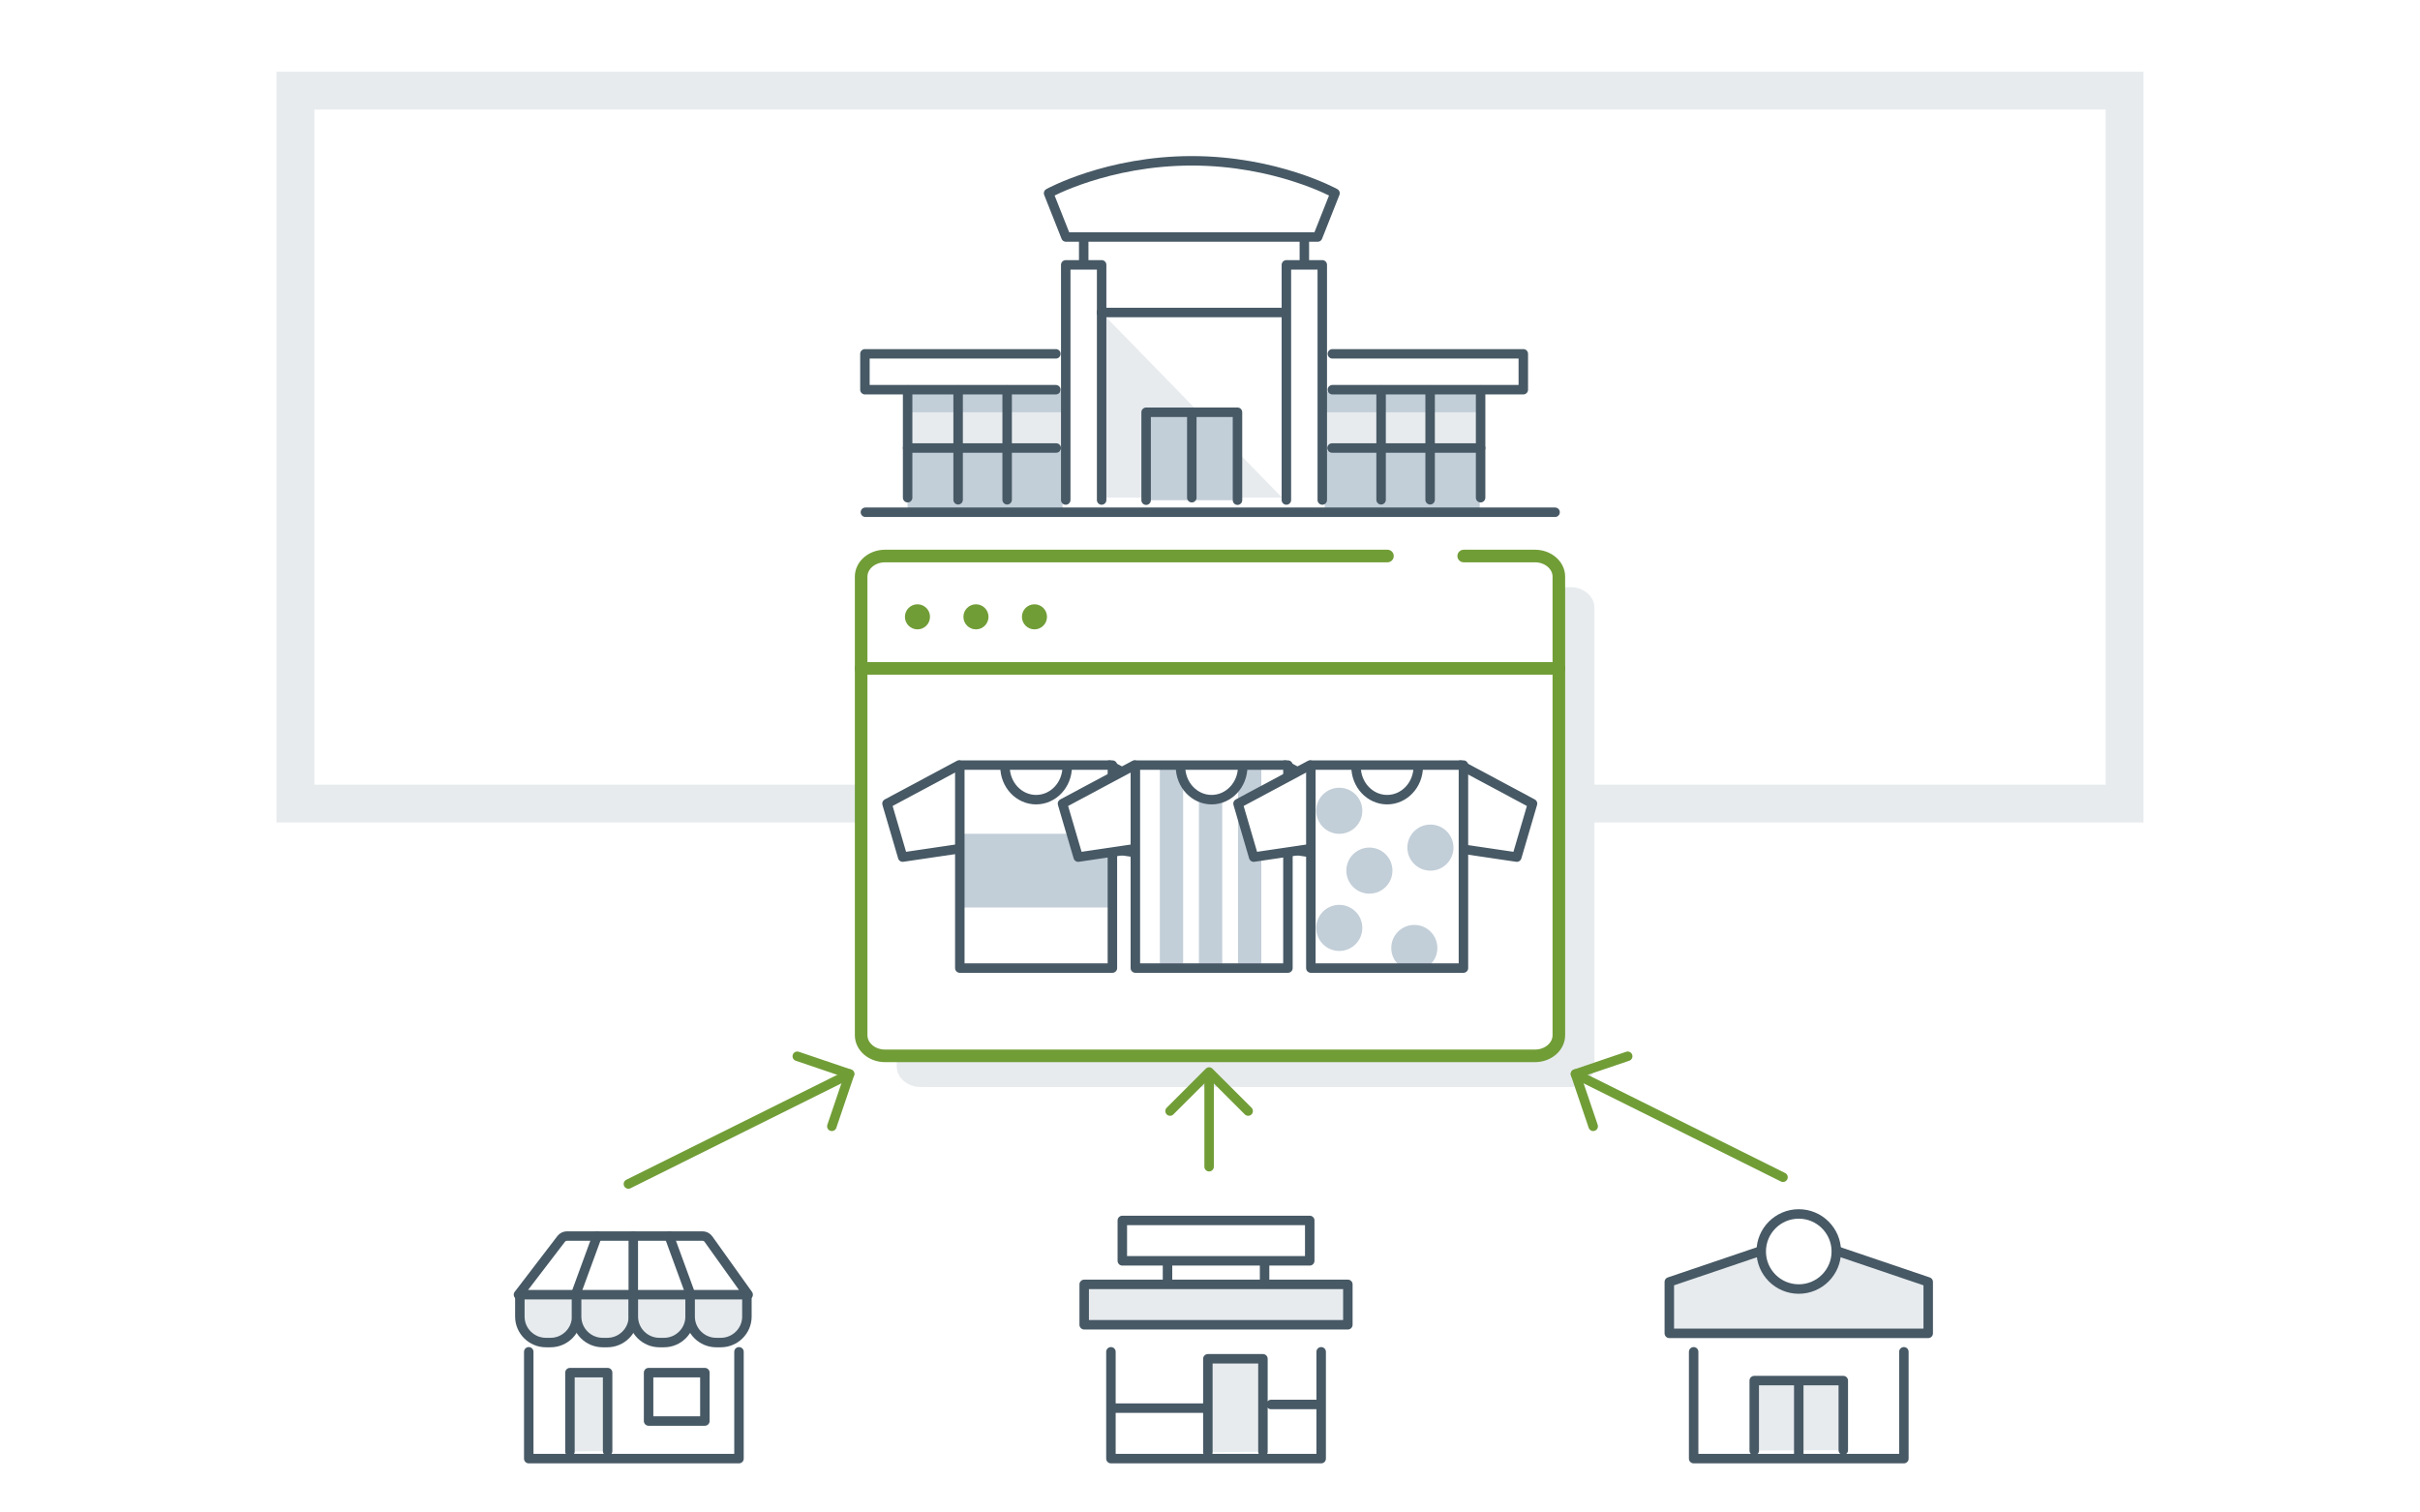 <?xml version="1.0" encoding="UTF-8"?><svg id="_イヤー_2" xmlns="http://www.w3.org/2000/svg" viewBox="0 0 544 340"><defs><style>.cls-1,.cls-2,.cls-3{fill:#e7ebee;}.cls-4,.cls-5,.cls-6,.cls-7,.cls-8,.cls-9{fill:#fff;}.cls-10,.cls-11{fill:#c2ced8;}.cls-12{fill:#719d37;}.cls-13{stroke:#e7ebee;stroke-miterlimit:10;stroke-width:8.5px;}.cls-13,.cls-14,.cls-15,.cls-16,.cls-17{fill:none;}.cls-5,.cls-6,.cls-11,.cls-2,.cls-3,.cls-7,.cls-8,.cls-14,.cls-15,.cls-16,.cls-17,.cls-9{stroke-linecap:round;stroke-linejoin:round;}.cls-5,.cls-6,.cls-14,.cls-15{stroke:#719d37;}.cls-5,.cls-14{stroke-width:2.83px;}.cls-6,.cls-3,.cls-8,.cls-15,.cls-17{stroke-width:2.13px;}.cls-11,.cls-2,.cls-3,.cls-7,.cls-8,.cls-16,.cls-17,.cls-9{stroke:#475965;}.cls-11,.cls-2,.cls-7,.cls-16{stroke-width:2.13px;}.cls-9{stroke-width:1.42px;}</style></defs><g id="icon-illustration"><g><rect class="cls-4" width="544" height="340"/><rect class="cls-13" x="66.41" y="20.38" width="411.18" height="160.26"/><g><g><path class="cls-1" d="M337.03,131.99h16.02c2.97,0,5.37,2.08,5.37,4.64v103.08c0,2.56-2.41,4.64-5.37,4.64H206.95c-2.97,0-5.37-2.08-5.37-4.64v-103.08c0-2.56,2.41-4.64,5.37-4.64h112.94"/><path class="cls-5" d="M329.03,124.99h16.02c2.97,0,5.37,2.08,5.37,4.64v103.08c0,2.56-2.41,4.64-5.37,4.64H198.95c-2.97,0-5.37-2.08-5.37-4.64v-103.08c0-2.56,2.41-4.64,5.37-4.64h112.94"/><line class="cls-14" x1="193.57" y1="150.25" x2="350.43" y2="150.25"/><g><circle class="cls-12" cx="206.24" cy="138.66" r="2.82"/><circle class="cls-12" cx="219.39" cy="138.66" r="2.82"/><circle class="cls-12" cx="232.54" cy="138.66" r="2.82"/></g></g><g><g><g><polyline class="cls-8" points="220.86 190.02 202.92 192.67 199.39 180.65 215.57 171.99"/><polyline class="cls-3" points="244.13 190.02 262.07 192.67 265.59 180.65 249.41 171.99"/><rect class="cls-4" x="215.76" y="171.99" width="34.3" height="45.63"/><polyline class="cls-10" points="250.06 204 250.06 187.43 215.76 187.43 215.76 204"/><rect class="cls-17" x="215.76" y="171.99" width="34.3" height="45.63"/></g><path class="cls-17" d="M239.9,172.33c0,4.1-3.13,7.43-6.99,7.43s-6.99-3.33-6.99-7.43"/></g><g><g><polyline class="cls-8" points="260.31 190.02 242.37 192.67 238.84 180.65 255.02 171.99"/><polyline class="cls-3" points="283.58 190.02 301.52 192.67 305.04 180.65 288.87 171.99"/><rect class="cls-4" x="255.22" y="171.99" width="34.3" height="45.63"/><polyline class="cls-10" points="265.96 172.87 260.73 172.87 260.73 216.66 265.96 216.66"/><polyline class="cls-10" points="283.53 172.87 278.3 172.87 278.3 216.66 283.53 216.66"/><polyline class="cls-10" points="274.75 178.84 269.51 178.84 269.51 216.66 274.75 216.66"/><rect class="cls-17" x="255.22" y="171.99" width="34.3" height="45.63"/></g><path class="cls-17" d="M279.35,172.33c0,4.1-3.13,7.43-6.99,7.43s-6.99-3.33-6.99-7.43"/></g><g><g><polyline class="cls-8" points="299.76 190.02 281.82 192.67 278.3 180.65 294.48 171.99"/><polyline class="cls-8" points="323.03 190.02 340.97 192.67 344.5 180.65 328.32 171.99"/><rect class="cls-4" x="294.67" y="171.99" width="34.3" height="45.63"/><circle class="cls-10" cx="301.06" cy="182.26" r="5.18"/><circle class="cls-10" cx="321.55" cy="190.54" r="5.18"/><circle class="cls-10" cx="307.83" cy="195.71" r="5.18"/><circle class="cls-10" cx="317.93" cy="213.1" r="5.18"/><circle class="cls-10" cx="301.06" cy="208.59" r="5.18"/><rect class="cls-17" x="294.67" y="171.99" width="34.3" height="45.63"/></g><path class="cls-17" d="M318.81,172.33c0,4.1-3.13,7.43-6.99,7.43s-6.99-3.33-6.99-7.43"/></g></g></g><g><g><polyline class="cls-16" points="166.12 303.88 166.12 327.89 118.86 327.89 118.86 303.88"/><rect class="cls-7" x="145.8" y="308.56" width="12.65" height="10.88"/><polyline class="cls-2" points="128.12 326.3 128.12 308.56 136.59 308.56 136.59 326.19"/><g><g><path class="cls-9" d="M129.62,290.81v5.16c0,3.21-2.64,5.83-5.86,5.83h-1.04c-3.22,0-5.86-2.62-5.86-5.83v-5.16"/><path class="cls-9" d="M142.38,291.35v4.62c0,3.21-2.64,5.83-5.86,5.83h-1.04c-3.22,0-5.86-2.62-5.86-5.83v-4.62"/><path class="cls-9" d="M155.13,290.81v5.16c0,3.21-2.64,5.83-5.86,5.83h-1.04c-3.22,0-5.86-2.62-5.86-5.83v-5.16"/><path class="cls-9" d="M167.9,290.81v5.16c0,3.21-2.64,5.83-5.86,5.83h-1.04c-3.22,0-5.86-2.62-5.86-5.83v-4.62"/><path class="cls-9" d="M116.55,291.04h51.63l-8.92-12.49c-.31-.44-.81-.69-1.35-.69h-30.46c-.51,0-1,.24-1.31,.65l-9.59,12.53Z"/></g><path class="cls-2" d="M129.62,290.81v5.16c0,3.21-2.64,5.83-5.86,5.83h-1.04c-3.22,0-5.86-2.62-5.86-5.83v-5.16"/><path class="cls-2" d="M142.38,291.35v4.62c0,3.21-2.64,5.83-5.86,5.83h-1.04c-3.22,0-5.86-2.62-5.86-5.83v-4.62"/><path class="cls-2" d="M155.13,290.81v5.16c0,3.21-2.64,5.83-5.86,5.83h-1.04c-3.22,0-5.86-2.62-5.86-5.83v-5.16"/><path class="cls-2" d="M167.9,290.81v5.16c0,3.21-2.64,5.83-5.86,5.83h-1.04c-3.22,0-5.86-2.62-5.86-5.83v-4.62"/><path class="cls-7" d="M116.55,291.04h51.63l-8.92-12.49c-.31-.44-.81-.69-1.35-.69h-30.46c-.51,0-1,.24-1.31,.65l-9.59,12.53Z"/><line class="cls-7" x1="129.61" y1="290.45" x2="134.22" y2="277.86"/><line class="cls-7" x1="155.04" y1="290.45" x2="150.43" y2="277.86"/><line class="cls-7" x1="142.36" y1="277.86" x2="142.36" y2="290.45"/></g></g><g><polyline class="cls-16" points="296.99 303.88 296.99 327.89 249.73 327.89 249.73 303.88"/><rect class="cls-2" x="243.72" y="288.72" width="59.27" height="9.08"/><g><line class="cls-16" x1="249.97" y1="316.54" x2="271.34" y2="316.54"/><line class="cls-16" x1="285.71" y1="315.72" x2="296.67" y2="315.72"/></g><g><line class="cls-16" x1="262.45" y1="282.8" x2="262.45" y2="287.74"/><line class="cls-16" x1="284.27" y1="282.8" x2="284.27" y2="287.74"/></g><rect class="cls-7" x="252.29" y="274.35" width="42.13" height="9.08"/><polyline class="cls-2" points="271.52 326.46 271.52 305.45 283.9 305.45 283.9 326.33"/></g><g><polyline class="cls-16" points="427.98 303.88 427.98 327.89 380.72 327.89 380.72 303.88"/><polyline class="cls-2" points="394.34 326.1 394.34 310.35 414.36 310.35 414.36 325.99"/><polygon class="cls-2" points="404.35 278.31 375.25 288.17 375.25 299.73 433.45 299.73 433.45 288.17 404.35 278.31"/><line class="cls-16" x1="404.35" y1="310.93" x2="404.35" y2="327.36"/><circle class="cls-7" cx="404.35" cy="281.33" r="8.44"/></g></g><g><line class="cls-6" x1="271.8" y1="262.27" x2="271.8" y2="241.43"/><polyline class="cls-15" points="280.58 249.76 271.8 240.99 263.02 249.76"/></g><g><line class="cls-6" x1="190.98" y1="241.43" x2="141.26" y2="266.16"/><polyline class="cls-15" points="186.99 253.19 190.98 241.43 179.22 237.44"/></g><g><line class="cls-6" x1="354.15" y1="241.43" x2="400.81" y2="264.64"/><polyline class="cls-15" points="358.14 253.19 354.15 241.43 365.9 237.44"/></g><g><rect class="cls-1" x="204.03" y="88.47" width="34.81" height="26.68"/><rect class="cls-10" x="204.03" y="101.32" width="34.81" height="13.82"/><rect class="cls-1" x="297.81" y="88.47" width="34.81" height="26.68"/><rect class="cls-10" x="297.81" y="101.32" width="34.81" height="13.82"/><rect class="cls-10" x="204.03" y="88.02" width="34.81" height="4.65"/><rect class="cls-4" x="248.11" y="70.83" width="42.01" height="41.05"/><polygon class="cls-1" points="288.22 111.88 248.51 111.88 248.51 71.16 288.22 111.88"/><rect class="cls-10" x="297.81" y="88.02" width="34.81" height="4.65"/><polyline class="cls-7" points="289.17 112.4 289.17 59.54 297.24 59.54 297.24 112.4"/><polyline class="cls-7" points="239.57 112.4 239.57 59.54 247.64 59.54 247.64 112.4"/><line class="cls-16" x1="194.54" y1="115.15" x2="349.57" y2="115.15"/><line class="cls-16" x1="247.6" y1="70.25" x2="288.22" y2="70.25"/><g><polyline class="cls-7" points="299.51 79.54 342.43 79.54 342.43 87.6 299.51 87.6"/><line class="cls-16" x1="332.83" y1="87.65" x2="332.83" y2="111.88"/><line class="cls-16" x1="299.43" y1="100.71" x2="332.83" y2="100.71"/><line class="cls-16" x1="321.48" y1="87.65" x2="321.48" y2="112.35"/><line class="cls-16" x1="310.46" y1="87.65" x2="310.46" y2="112.35"/></g><g><polyline class="cls-7" points="237.35 79.54 194.43 79.54 194.43 87.6 237.35 87.6"/><line class="cls-16" x1="204.03" y1="87.65" x2="204.03" y2="111.88"/><line class="cls-16" x1="237.43" y1="100.71" x2="204.03" y2="100.71"/><line class="cls-16" x1="215.38" y1="87.65" x2="215.38" y2="112.35"/><line class="cls-16" x1="226.4" y1="87.65" x2="226.4" y2="112.35"/></g><polyline class="cls-11" points="257.64 112.44 257.64 92.67 278.18 92.67 278.18 112.44"/><line class="cls-16" x1="267.91" y1="92.67" x2="267.91" y2="111.88"/><line class="cls-16" x1="243.61" y1="51.59" x2="243.61" y2="58.58"/><line class="cls-16" x1="293.21" y1="51.59" x2="293.21" y2="58.58"/><path class="cls-7" d="M296.2,53.28h-56.58l-3.9-9.84s13.18-7.29,32.19-7.29,32.19,7.29,32.19,7.29l-3.9,9.84Z"/></g></g></g></svg>